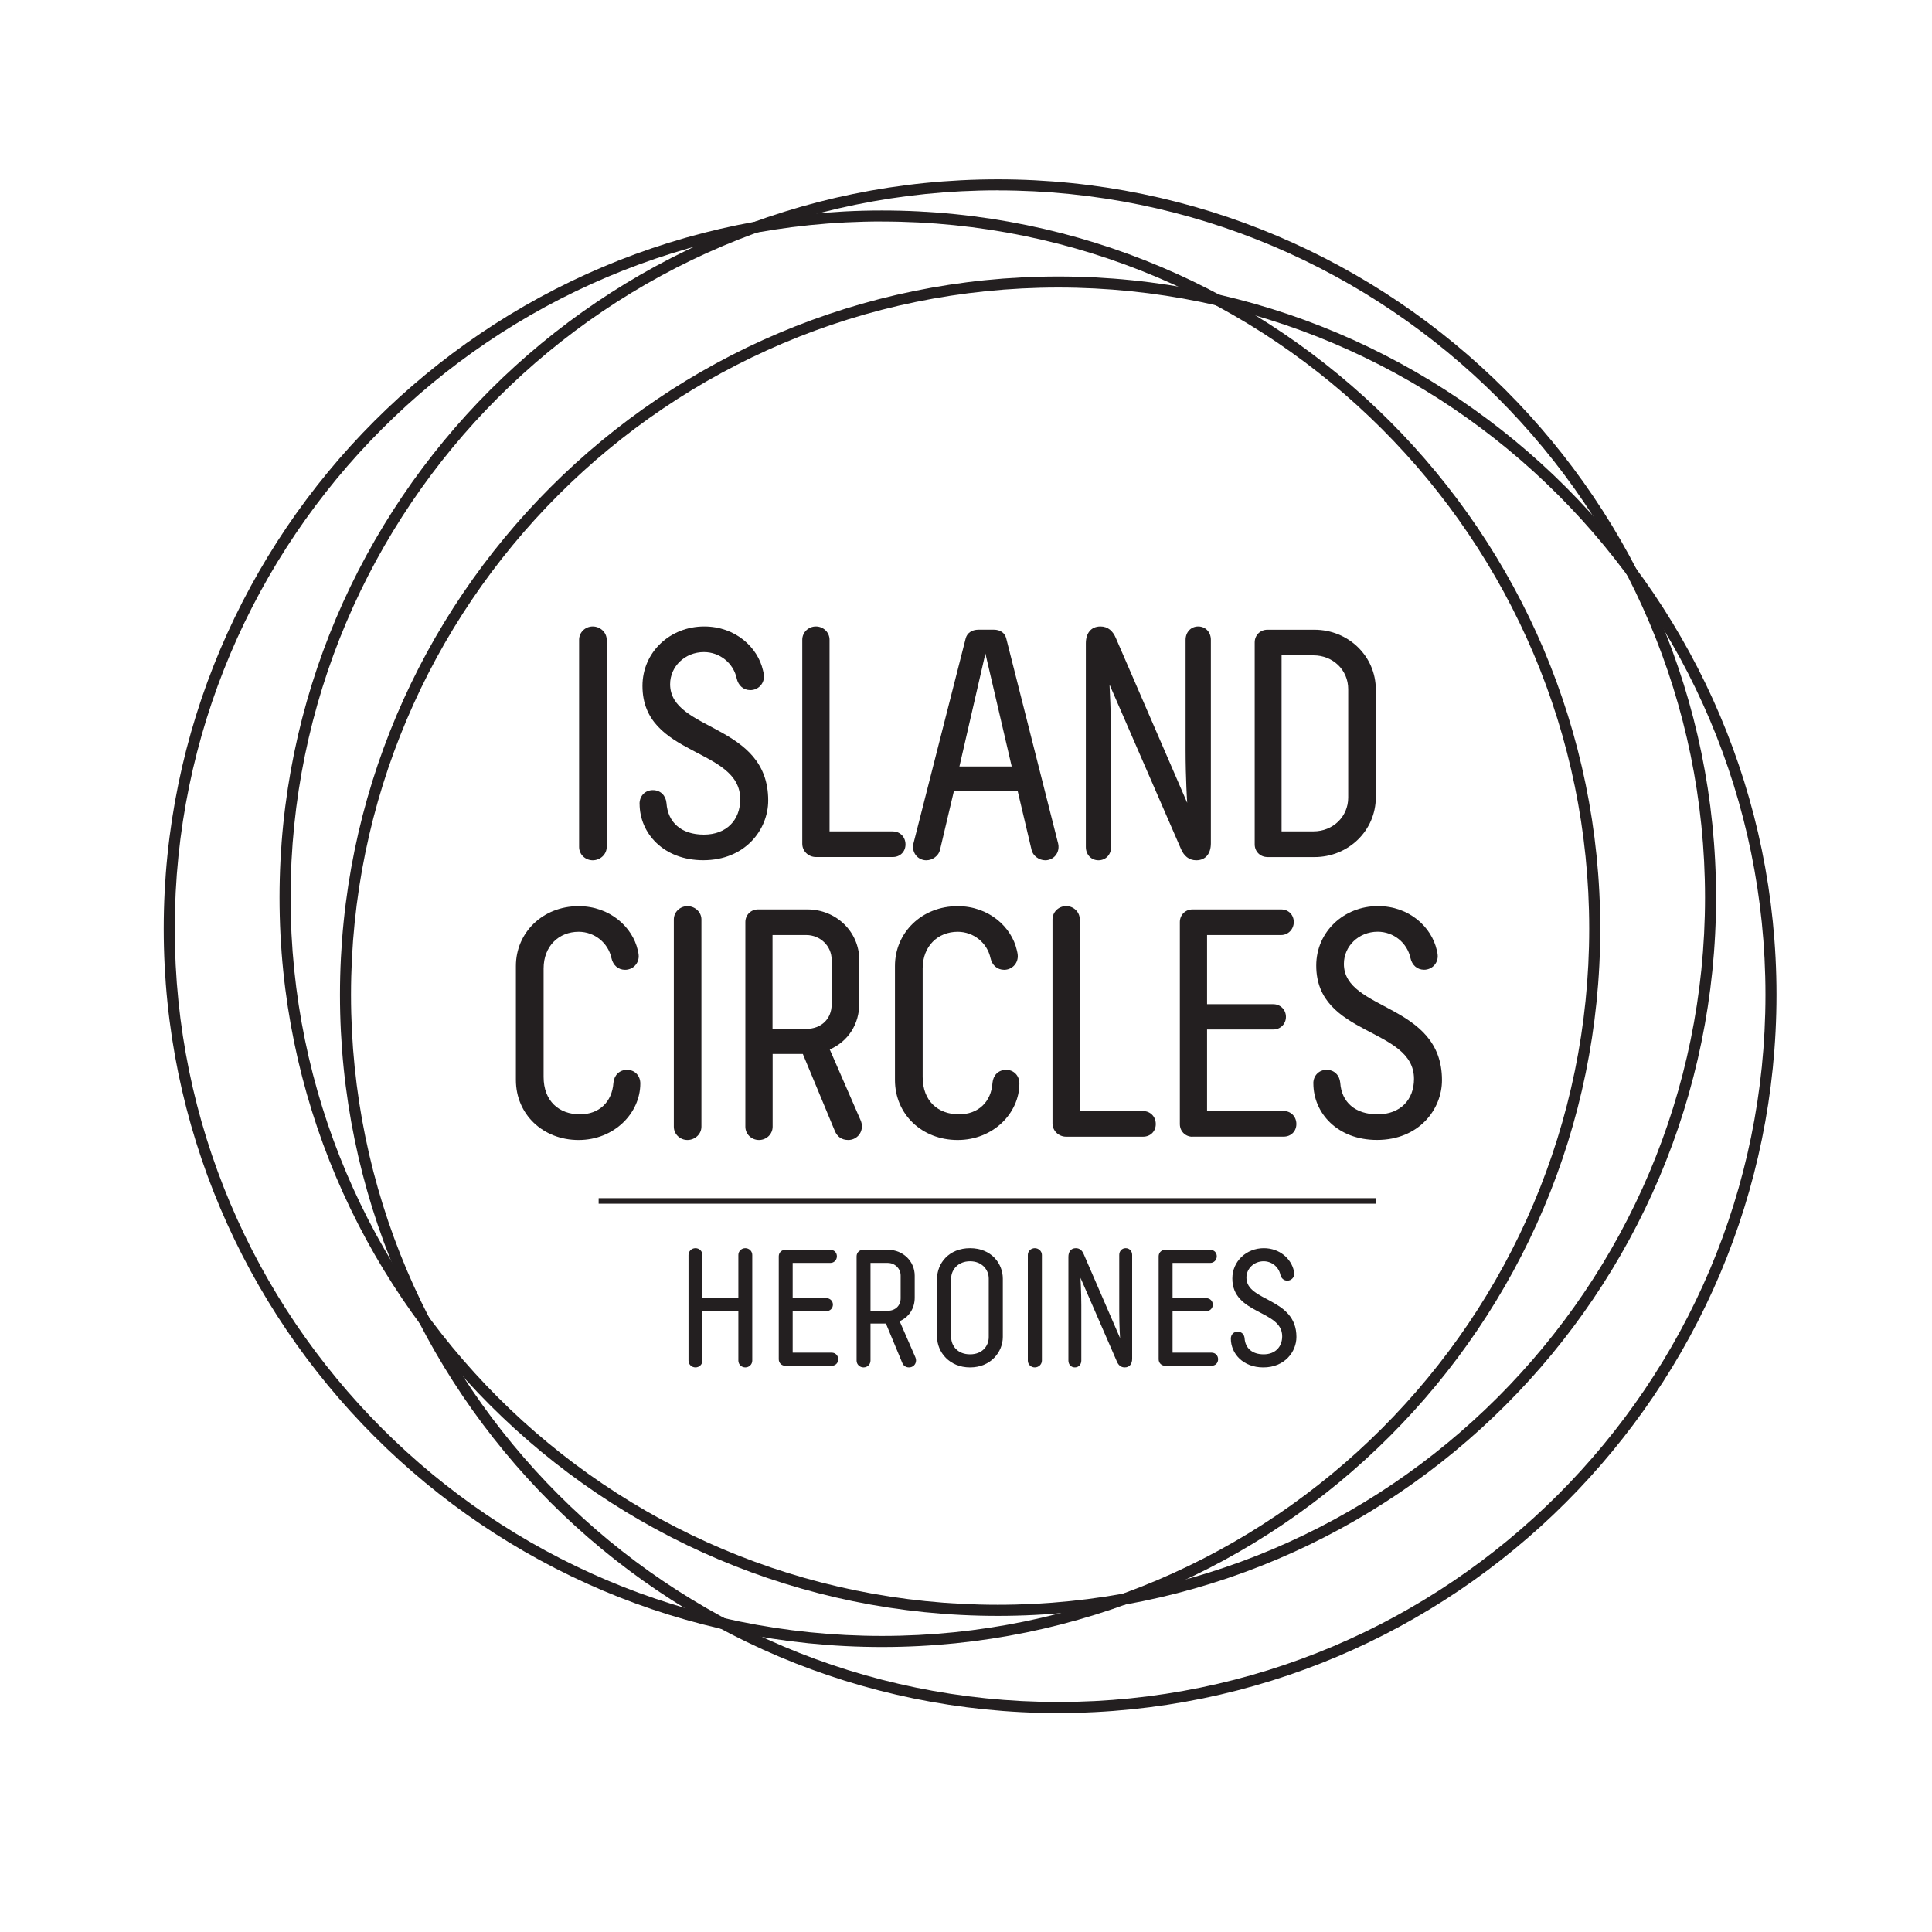 <?xml version="1.0" encoding="UTF-8"?> <svg xmlns="http://www.w3.org/2000/svg" id="Layer_1" data-name="Layer 1" viewBox="0 0 350 350"><defs><style> .cls-1 { fill: #231f20; } </style></defs><g><path class="cls-1" d="m180.76,292.73c-71.75,0-130.12-58.37-130.12-130.12S109.01,32.49,180.76,32.49s130.12,58.37,130.12,130.12-58.37,130.12-130.12,130.12Zm0-258.25c-70.65,0-128.12,57.48-128.12,128.12s57.48,128.12,128.12,128.12,128.12-57.48,128.12-128.12S251.4,34.49,180.76,34.49Z"></path><g><path class="cls-1" d="m109.91,153.44c0,1.35-1.18,2.41-2.53,2.41s-2.47-1.06-2.47-2.41v-37.54c0-1.35,1.12-2.41,2.47-2.41s2.53,1.06,2.53,2.41v37.54Z"></path><path class="cls-1" d="m115.86,145.61c0-1.41,1-2.47,2.41-2.47s2.35,1,2.47,2.35c.24,3.47,2.65,5.71,6.77,5.71s6.59-2.65,6.59-6.41c0-9.41-17.71-7.65-17.71-20.53,0-6.12,5-10.77,11.18-10.77,5.71,0,9.71,3.82,10.65,7.94.06.24.18.71.18,1.12,0,1.41-1.12,2.47-2.47,2.47-1.24,0-2.18-.82-2.47-2.12-.59-2.77-3.06-4.77-5.94-4.77-3.41,0-6.12,2.59-6.12,5.82,0,8.59,17.77,7.06,17.77,21.06,0,5.3-4.18,10.83-11.77,10.83-7.18,0-11.53-4.88-11.53-10.24Z"></path><path class="cls-1" d="m161.75,150.62c1.29,0,2.29,1,2.29,2.35s-1,2.29-2.29,2.29h-13.94c-1.35,0-2.47-1.06-2.47-2.41v-36.95c0-1.35,1.12-2.41,2.47-2.41s2.47,1.06,2.47,2.41v34.71h11.47Z"></path><path class="cls-1" d="m191.7,152.85c.06.29.06.41.06.59,0,1.35-1.06,2.41-2.41,2.41-1.12,0-2.24-.82-2.47-1.88l-2.53-10.71h-11.53l-2.53,10.71c-.24,1.06-1.35,1.88-2.47,1.88-1.35,0-2.41-1.06-2.41-2.41,0-.18,0-.35.06-.59l9.47-37.19c.24-.94,1.06-1.59,2.35-1.59h2.71c1.29,0,2.06.65,2.29,1.59l9.41,37.19Zm-13.18-34.48l-4.71,20.48h9.47l-4.77-20.48Z"></path><path class="cls-1" d="m201,124.02s.29,5.41.29,9.71v19.71c0,1.35-.94,2.41-2.29,2.41s-2.29-1.06-2.29-2.41v-36.89c0-1.77.88-3.06,2.65-3.06,1.35,0,2.24.82,2.77,2.06l12.94,29.89s-.29-4.3-.29-9.59v-19.95c0-1.35.94-2.41,2.29-2.41s2.29,1.06,2.29,2.41v36.89c0,1.77-.88,3.06-2.65,3.06-1.35,0-2.24-.82-2.77-2.06l-12.94-29.77Z"></path><path class="cls-1" d="m229.59,155.26c-1.29,0-2.29-1-2.29-2.29v-36.6c0-1.29,1-2.29,2.29-2.29h8.53c6.18,0,11.12,4.82,11.12,10.83v19.53c0,6-4.94,10.83-11.12,10.83h-8.53Zm14.65-30.42c0-3.47-2.77-6.12-6.3-6.12h-5.77v31.89h5.77c3.53,0,6.3-2.65,6.3-6.12v-19.65Z"></path><path class="cls-1" d="m113.59,193.81c1.41,0,2.41,1.06,2.41,2.47,0,5.35-4.71,10.24-11.18,10.24s-11.36-4.65-11.36-10.88v-20.65c0-6,4.82-10.83,11.36-10.83,5.71,0,9.77,3.83,10.71,7.94.06.24.18.71.18,1.12,0,1.41-1.12,2.47-2.47,2.47-1.24,0-2.18-.82-2.47-2.12-.59-2.76-3.06-4.77-5.94-4.77-3.59,0-6.35,2.59-6.35,6.65v19.65c0,4.35,2.77,6.77,6.59,6.77,3.47,0,5.82-2.24,6.06-5.71.12-1.35,1.06-2.35,2.47-2.35Z"></path><path class="cls-1" d="m127.07,204.11c0,1.35-1.18,2.41-2.53,2.41s-2.47-1.06-2.47-2.41v-37.54c0-1.35,1.12-2.41,2.47-2.41s2.53,1.06,2.53,2.41v37.54Z"></path><path class="cls-1" d="m155.9,202.93c.18.41.24.76.24,1.12,0,1.41-1.12,2.47-2.47,2.47-1.24,0-2-.65-2.41-1.59l-5.82-14h-5.47v13.18c0,1.35-1.12,2.41-2.47,2.41s-2.47-1.06-2.47-2.41v-37.07c0-1.29,1-2.29,2.29-2.29h8.94c5.24,0,9.41,4.06,9.41,9.18v7.83c0,3.77-2,6.88-5.35,8.36l5.59,12.83Zm-5.24-29.07c0-2.47-2.06-4.47-4.59-4.47h-6.12v17h6.12c2.71,0,4.59-1.82,4.59-4.41v-8.12Z"></path><path class="cls-1" d="m182.26,193.81c1.41,0,2.41,1.06,2.41,2.47,0,5.35-4.71,10.24-11.18,10.24s-11.36-4.65-11.36-10.88v-20.65c0-6,4.82-10.83,11.36-10.83,5.71,0,9.77,3.83,10.71,7.94.06.24.18.71.18,1.12,0,1.41-1.12,2.47-2.47,2.47-1.24,0-2.18-.82-2.47-2.12-.59-2.76-3.06-4.77-5.94-4.77-3.59,0-6.35,2.59-6.35,6.65v19.65c0,4.35,2.77,6.77,6.59,6.77,3.47,0,5.83-2.24,6.06-5.71.12-1.35,1.06-2.35,2.47-2.35Z"></path><path class="cls-1" d="m207.09,201.28c1.29,0,2.29,1,2.29,2.35s-1,2.29-2.29,2.29h-13.95c-1.35,0-2.47-1.06-2.47-2.41v-36.95c0-1.35,1.12-2.41,2.47-2.41s2.47,1.06,2.47,2.41v34.71h11.47Z"></path><path class="cls-1" d="m216.03,205.93c-1.29,0-2.29-1-2.29-2.29v-36.6c0-1.29,1-2.29,2.29-2.29h16.06c1.35,0,2.29,1,2.29,2.29s-1,2.35-2.29,2.35h-13.42v12.53h12c1.29,0,2.29,1,2.29,2.29s-1,2.29-2.29,2.29h-12v14.77h13.89c1.29,0,2.29,1,2.29,2.35s-1,2.29-2.29,2.29h-16.53Z"></path><path class="cls-1" d="m237.92,196.28c0-1.41,1-2.47,2.41-2.47s2.35,1,2.47,2.35c.24,3.47,2.65,5.71,6.77,5.71s6.59-2.65,6.59-6.41c0-9.41-17.71-7.65-17.71-20.54,0-6.12,5-10.77,11.18-10.77,5.71,0,9.71,3.83,10.65,7.94.06.24.18.71.18,1.12,0,1.41-1.12,2.47-2.47,2.47-1.24,0-2.18-.82-2.47-2.12-.59-2.76-3.06-4.77-5.94-4.77-3.41,0-6.12,2.59-6.12,5.83,0,8.59,17.77,7.06,17.77,21.06,0,5.3-4.18,10.83-11.77,10.83-7.18,0-11.53-4.88-11.53-10.24Z"></path></g><path class="cls-1" d="m159.78,298.37c-71.75,0-130.12-58.37-130.12-130.12S88.03,38.13,159.78,38.13s130.12,58.37,130.12,130.12-58.37,130.12-130.12,130.12Zm0-258.25c-70.65,0-128.12,57.48-128.12,128.12s57.48,128.12,128.12,128.12,128.12-57.48,128.12-128.12S230.43,40.13,159.78,40.13Z"></path><path class="cls-1" d="m191.71,310.34c-71.75,0-130.12-58.37-130.12-130.12S119.96,50.09,191.71,50.09s130.12,58.37,130.12,130.12-58.37,130.12-130.12,130.12Zm0-258.25c-70.65,0-128.12,57.48-128.12,128.12s57.48,128.12,128.12,128.12,128.12-57.48,128.12-128.12S262.35,52.09,191.71,52.09Z"></path></g><g><path class="cls-1" d="m136.28,246.49c0,.69-.57,1.23-1.26,1.23s-1.26-.54-1.26-1.23v-8.97h-6.51v8.97c0,.69-.57,1.23-1.26,1.23s-1.26-.54-1.26-1.23v-19.14c0-.69.57-1.23,1.26-1.23s1.26.54,1.26,1.23v7.83h6.51v-7.83c0-.69.57-1.23,1.26-1.23s1.26.54,1.26,1.23v19.14Z"></path><path class="cls-1" d="m142.25,247.42c-.66,0-1.17-.51-1.17-1.17v-18.66c0-.66.51-1.17,1.17-1.17h8.19c.69,0,1.17.51,1.17,1.17s-.51,1.2-1.17,1.2h-6.84v6.39h6.12c.66,0,1.17.51,1.17,1.17s-.51,1.17-1.17,1.17h-6.12v7.53h7.08c.66,0,1.17.51,1.17,1.2s-.51,1.17-1.17,1.17h-8.43Z"></path><path class="cls-1" d="m165.83,245.89c.09.21.12.39.12.57,0,.72-.57,1.26-1.26,1.26-.63,0-1.02-.33-1.23-.81l-2.97-7.14h-2.79v6.72c0,.69-.57,1.23-1.26,1.23s-1.26-.54-1.26-1.23v-18.9c0-.66.51-1.17,1.17-1.17h4.56c2.67,0,4.8,2.07,4.8,4.68v3.99c0,1.92-1.02,3.51-2.73,4.26l2.85,6.54Zm-2.67-14.82c0-1.26-1.05-2.28-2.34-2.28h-3.12v8.67h3.12c1.38,0,2.34-.93,2.34-2.25v-4.14Z"></path><path class="cls-1" d="m181.67,242.2c0,2.73-2.19,5.52-5.94,5.52s-5.97-2.79-5.97-5.55v-10.53c0-2.76,2.13-5.52,5.97-5.52s5.94,2.76,5.94,5.52v10.56Zm-2.55-10.59c0-1.56-1.2-3.12-3.39-3.12s-3.42,1.56-3.42,3.12v10.59c0,1.62,1.17,3.15,3.42,3.15s3.39-1.53,3.39-3.12v-10.62Z"></path><path class="cls-1" d="m188.75,246.49c0,.69-.6,1.23-1.29,1.23s-1.26-.54-1.26-1.23v-19.14c0-.69.57-1.23,1.26-1.23s1.29.54,1.29,1.23v19.14Z"></path><path class="cls-1" d="m195.74,231.49s.15,2.76.15,4.95v10.05c0,.69-.48,1.23-1.17,1.23s-1.17-.54-1.17-1.23v-18.81c0-.9.45-1.56,1.35-1.56.69,0,1.14.42,1.41,1.05l6.6,15.24s-.15-2.19-.15-4.89v-10.17c0-.69.48-1.23,1.17-1.23s1.17.54,1.17,1.23v18.81c0,.9-.45,1.56-1.35,1.56-.69,0-1.14-.42-1.41-1.05l-6.6-15.18Z"></path><path class="cls-1" d="m211.07,247.42c-.66,0-1.17-.51-1.17-1.17v-18.66c0-.66.51-1.17,1.17-1.17h8.19c.69,0,1.17.51,1.17,1.17s-.51,1.2-1.17,1.2h-6.84v6.39h6.12c.66,0,1.17.51,1.17,1.17s-.51,1.17-1.17,1.17h-6.12v7.53h7.08c.66,0,1.17.51,1.17,1.2s-.51,1.17-1.17,1.17h-8.43Z"></path><path class="cls-1" d="m222.98,242.5c0-.72.51-1.26,1.23-1.26s1.2.51,1.26,1.2c.12,1.77,1.35,2.91,3.45,2.91s3.36-1.35,3.36-3.27c0-4.8-9.03-3.9-9.03-10.47,0-3.12,2.55-5.49,5.7-5.49,2.91,0,4.95,1.95,5.43,4.05.03.12.09.36.09.57,0,.72-.57,1.26-1.26,1.26-.63,0-1.11-.42-1.26-1.08-.3-1.41-1.56-2.43-3.03-2.43-1.74,0-3.12,1.32-3.12,2.97,0,4.38,9.06,3.6,9.06,10.74,0,2.7-2.13,5.52-6,5.52-3.66,0-5.88-2.49-5.88-5.22Z"></path></g><rect class="cls-1" x="108.45" y="217.06" width="140.8" height="1"></rect></svg> 